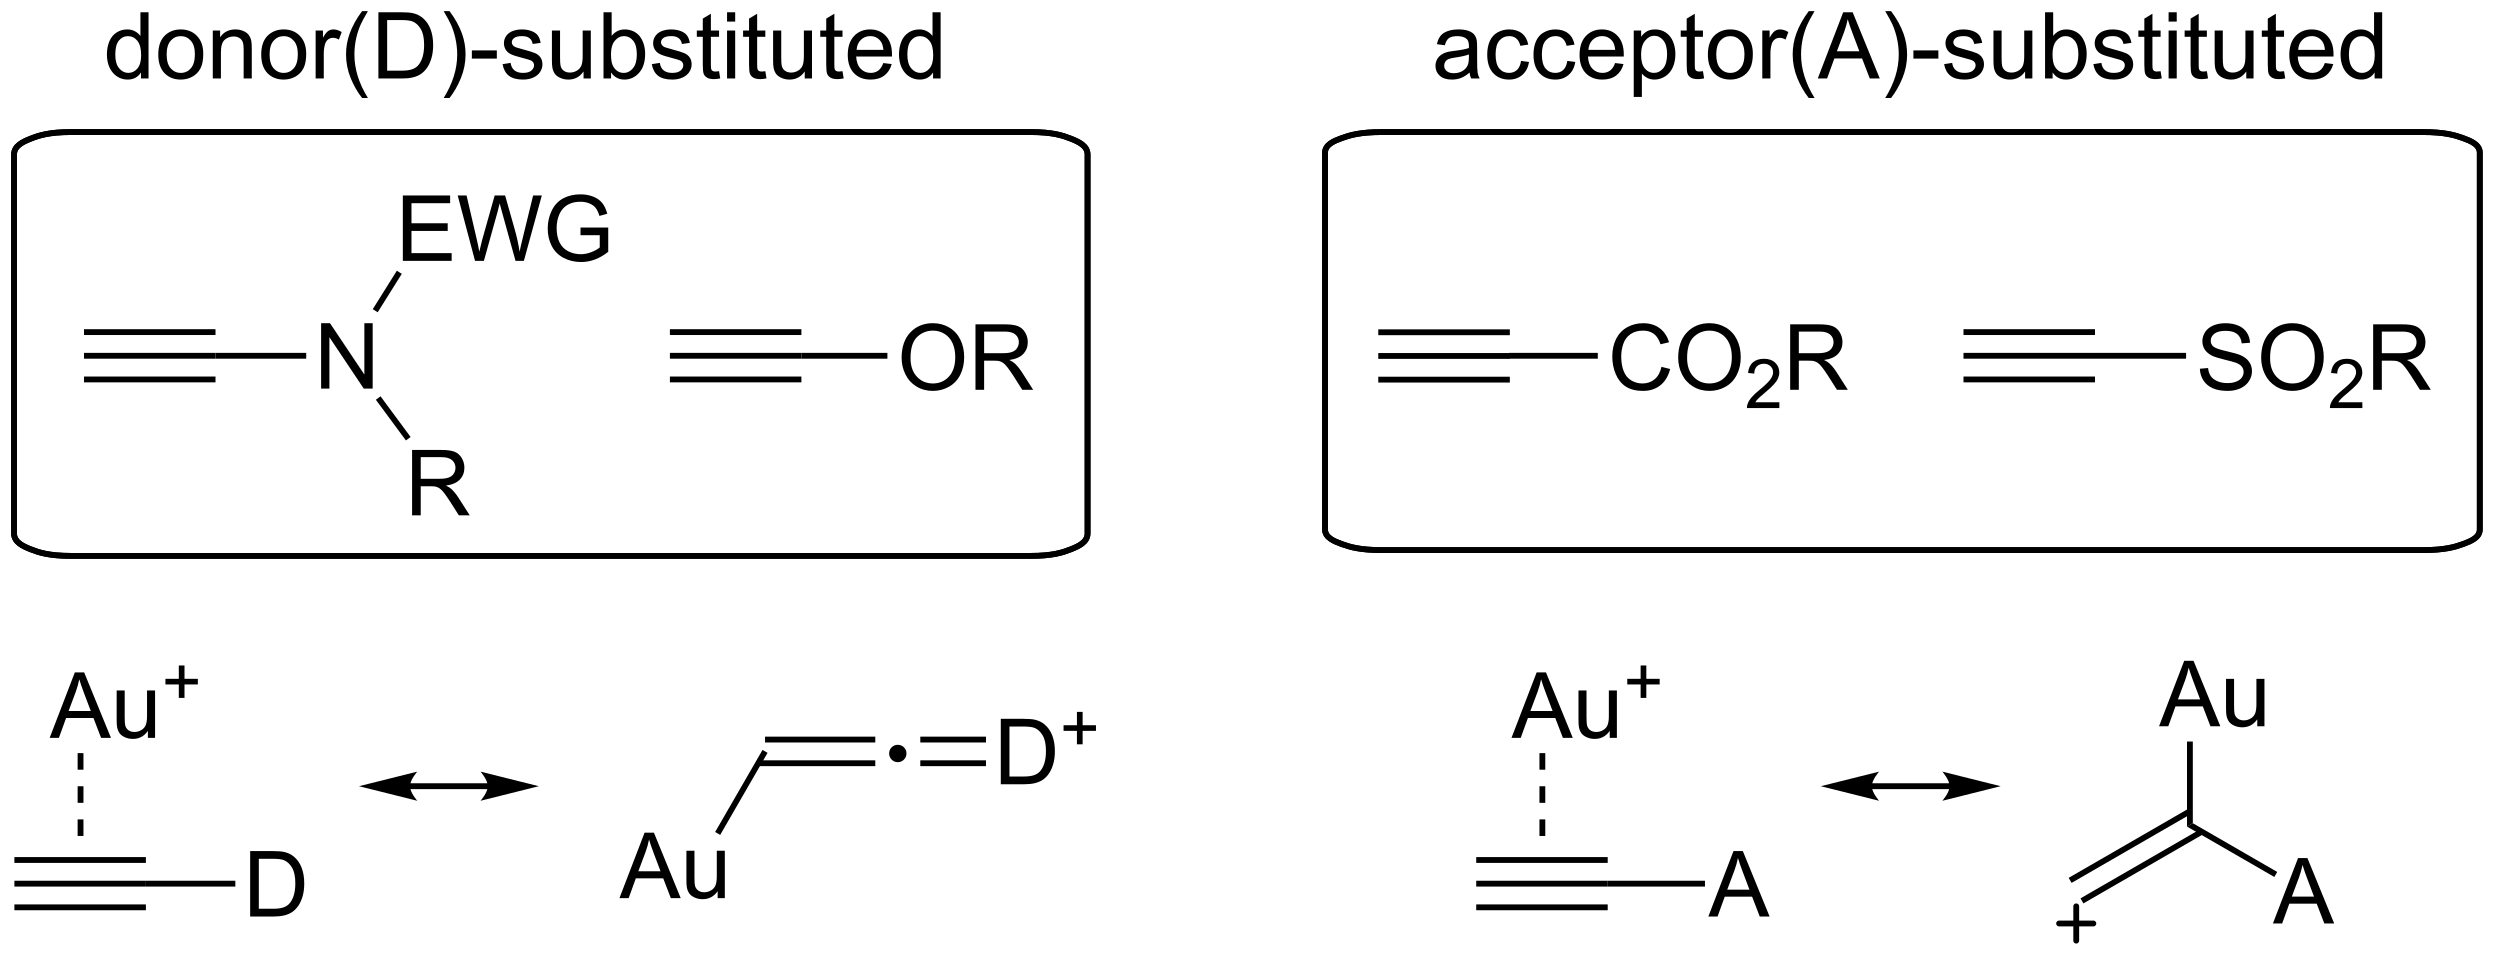 <?xml version="1.0" encoding="UTF-8"?>
<!DOCTYPE svg PUBLIC '-//W3C//DTD SVG 1.0//EN'
          'http://www.w3.org/TR/2001/REC-SVG-20010904/DTD/svg10.dtd'>
<svg stroke-dasharray="none" shape-rendering="auto" xmlns="http://www.w3.org/2000/svg" font-family="'Dialog'" text-rendering="auto" width="300" fill-opacity="1" color-interpolation="auto" color-rendering="auto" preserveAspectRatio="xMidYMid meet" font-size="12px" viewBox="0 0 300 115" fill="black" xmlns:xlink="http://www.w3.org/1999/xlink" stroke="black" image-rendering="auto" stroke-miterlimit="10" stroke-linecap="square" stroke-linejoin="miter" font-style="normal" stroke-width="1" height="115" stroke-dashoffset="0" font-weight="normal" stroke-opacity="1"
><!--Generated by the Batik Graphics2D SVG Generator--><defs id="genericDefs"
  /><g
  ><defs id="defs1"
    ><clipPath clipPathUnits="userSpaceOnUse" id="clipPath1"
      ><path d="M1.018 2.023 L225.537 2.023 L225.537 87.971 L1.018 87.971 L1.018 2.023 Z"
      /></clipPath
      ><clipPath clipPathUnits="userSpaceOnUse" id="clipPath2"
      ><path d="M-0.785 0.38 L-0.785 83.937 L217.491 83.937 L217.491 0.38 Z"
      /></clipPath
    ></defs
    ><g transform="scale(1.333,1.333) translate(-1.018,-2.023) matrix(1.029,0,0,1.029,1.826,1.633)"
    ><path d="M119.794 31.775 L119.794 31.265 L131.303 31.265 L131.303 31.775 ZM119.794 29.703 L131.303 29.703 L131.303 29.193 L119.794 29.193 ZM119.794 33.846 L131.303 33.846 L131.303 33.336 L119.794 33.336 Z" stroke="none" clip-path="url(#clipPath2)"
    /></g
    ><g transform="matrix(1.371,0,0,1.371,1.076,-0.52)"
    ><path d="M144.639 32.487 L145.397 32.677 Q145.16 33.612 144.541 34.104 Q143.921 34.594 143.028 34.594 Q142.101 34.594 141.52 34.216 Q140.942 33.839 140.637 33.125 Q140.335 32.409 140.335 31.588 Q140.335 30.693 140.676 30.029 Q141.02 29.362 141.65 29.015 Q142.28 28.669 143.038 28.669 Q143.897 28.669 144.483 29.107 Q145.069 29.544 145.301 30.338 L144.554 30.513 Q144.356 29.888 143.976 29.604 Q143.598 29.318 143.022 29.318 Q142.363 29.318 141.918 29.635 Q141.476 29.95 141.296 30.484 Q141.116 31.018 141.116 31.583 Q141.116 32.315 141.33 32.859 Q141.543 33.404 141.991 33.674 Q142.442 33.943 142.965 33.943 Q143.601 33.943 144.041 33.575 Q144.483 33.208 144.639 32.487 ZM146.102 31.706 Q146.102 30.279 146.867 29.474 Q147.633 28.667 148.844 28.667 Q149.636 28.667 150.271 29.047 Q150.909 29.424 151.242 30.102 Q151.578 30.779 151.578 31.638 Q151.578 32.51 151.227 33.198 Q150.875 33.885 150.229 34.239 Q149.586 34.594 148.839 34.594 Q148.031 34.594 147.393 34.203 Q146.758 33.81 146.43 33.135 Q146.102 32.458 146.102 31.706 ZM146.883 31.716 Q146.883 32.752 147.438 33.349 Q147.995 33.943 148.836 33.943 Q149.69 33.943 150.242 33.341 Q150.797 32.739 150.797 31.635 Q150.797 30.935 150.56 30.414 Q150.323 29.893 149.867 29.607 Q149.414 29.318 148.847 29.318 Q148.042 29.318 147.461 29.872 Q146.883 30.424 146.883 31.716 Z" stroke="none" clip-path="url(#clipPath2)"
    /></g
    ><g transform="matrix(1.371,0,0,1.371,1.076,-0.52)"
    ><path d="M154.958 35.587 L154.958 36.095 L152.118 36.095 Q152.112 35.903 152.18 35.727 Q152.288 35.438 152.526 35.157 Q152.767 34.876 153.218 34.507 Q153.917 33.933 154.163 33.597 Q154.409 33.261 154.409 32.962 Q154.409 32.649 154.184 32.434 Q153.962 32.218 153.601 32.218 Q153.22 32.218 152.991 32.446 Q152.763 32.675 152.761 33.079 L152.218 33.024 Q152.274 32.417 152.638 32.101 Q153.001 31.782 153.612 31.782 Q154.231 31.782 154.591 32.126 Q154.952 32.468 154.952 32.974 Q154.952 33.231 154.847 33.481 Q154.741 33.73 154.495 34.005 Q154.251 34.28 153.683 34.761 Q153.208 35.159 153.073 35.302 Q152.938 35.444 152.851 35.587 L154.958 35.587 Z" stroke="none" clip-path="url(#clipPath2)"
    /></g
    ><g transform="matrix(1.371,0,0,1.371,1.076,-0.52)"
    ><path d="M155.904 34.495 L155.904 28.768 L158.443 28.768 Q159.208 28.768 159.607 28.922 Q160.005 29.075 160.242 29.466 Q160.482 29.857 160.482 30.331 Q160.482 30.94 160.086 31.359 Q159.693 31.776 158.867 31.888 Q159.169 32.034 159.325 32.174 Q159.656 32.479 159.953 32.935 L160.95 34.495 L159.997 34.495 L159.239 33.302 Q158.906 32.786 158.69 32.513 Q158.476 32.239 158.307 32.13 Q158.138 32.021 157.961 31.979 Q157.833 31.95 157.539 31.95 L156.661 31.95 L156.661 34.495 L155.904 34.495 ZM156.661 31.294 L158.289 31.294 Q158.81 31.294 159.101 31.187 Q159.396 31.081 159.547 30.844 Q159.7 30.607 159.7 30.331 Q159.7 29.924 159.404 29.664 Q159.109 29.401 158.474 29.401 L156.661 29.401 L156.661 31.294 Z" stroke="none" clip-path="url(#clipPath2)"
    /></g
    ><g transform="matrix(1.371,0,0,1.371,1.076,-0.52)"
    ><path d="M131.303 31.775 L131.303 31.265 L139.066 31.265 L139.066 31.775 Z" stroke="none" clip-path="url(#clipPath2)"
    /></g
    ><g transform="matrix(1.371,0,0,1.371,1.076,-0.52)"
    ><path d="M171.075 31.775 L171.075 31.265 L182.584 31.265 L182.584 31.775 ZM171.075 29.703 L182.584 29.703 L182.584 29.193 L171.075 29.193 ZM171.075 33.846 L182.584 33.846 L182.584 33.336 L171.075 33.336 Z" stroke="none" clip-path="url(#clipPath2)"
    /></g
    ><g transform="matrix(1.371,0,0,1.371,1.076,-0.52)"
    ><path d="M191.764 32.654 L192.481 32.591 Q192.53 33.021 192.715 33.297 Q192.903 33.573 193.293 33.742 Q193.684 33.911 194.171 33.911 Q194.606 33.911 194.936 33.784 Q195.27 33.654 195.431 33.43 Q195.593 33.206 195.593 32.94 Q195.593 32.669 195.436 32.469 Q195.28 32.268 194.921 32.13 Q194.692 32.042 193.903 31.852 Q193.113 31.661 192.796 31.495 Q192.387 31.279 192.184 30.961 Q191.983 30.643 191.983 30.247 Q191.983 29.815 192.228 29.437 Q192.475 29.06 192.947 28.864 Q193.421 28.669 193.999 28.669 Q194.637 28.669 195.121 28.875 Q195.608 29.081 195.869 29.479 Q196.132 29.878 196.153 30.38 L195.426 30.435 Q195.366 29.893 195.028 29.617 Q194.692 29.338 194.03 29.338 Q193.343 29.338 193.028 29.591 Q192.715 29.841 192.715 30.198 Q192.715 30.505 192.936 30.706 Q193.155 30.904 194.08 31.114 Q195.004 31.323 195.348 31.479 Q195.848 31.708 196.085 32.062 Q196.324 32.417 196.324 32.877 Q196.324 33.333 196.061 33.739 Q195.801 34.143 195.309 34.37 Q194.819 34.594 194.207 34.594 Q193.429 34.594 192.903 34.367 Q192.379 34.138 192.08 33.685 Q191.78 33.229 191.764 32.654 ZM197.129 31.706 Q197.129 30.279 197.895 29.474 Q198.66 28.667 199.871 28.667 Q200.663 28.667 201.298 29.047 Q201.936 29.424 202.27 30.102 Q202.606 30.779 202.606 31.638 Q202.606 32.51 202.254 33.198 Q201.903 33.885 201.257 34.239 Q200.613 34.594 199.866 34.594 Q199.059 34.594 198.421 34.203 Q197.785 33.81 197.457 33.135 Q197.129 32.458 197.129 31.706 ZM197.91 31.716 Q197.91 32.752 198.465 33.349 Q199.022 33.943 199.863 33.943 Q200.718 33.943 201.27 33.341 Q201.824 32.739 201.824 31.635 Q201.824 30.935 201.587 30.414 Q201.35 29.893 200.895 29.607 Q200.442 29.318 199.874 29.318 Q199.069 29.318 198.488 29.872 Q197.91 30.424 197.91 31.716 Z" stroke="none" clip-path="url(#clipPath2)"
    /></g
    ><g transform="matrix(1.371,0,0,1.371,1.076,-0.52)"
    ><path d="M205.985 35.587 L205.985 36.095 L203.145 36.095 Q203.139 35.903 203.208 35.727 Q203.315 35.438 203.554 35.157 Q203.794 34.876 204.245 34.507 Q204.944 33.933 205.19 33.597 Q205.436 33.261 205.436 32.962 Q205.436 32.649 205.212 32.434 Q204.989 32.218 204.628 32.218 Q204.247 32.218 204.018 32.446 Q203.79 32.675 203.788 33.079 L203.245 33.024 Q203.302 32.417 203.665 32.101 Q204.028 31.782 204.639 31.782 Q205.259 31.782 205.618 32.126 Q205.979 32.468 205.979 32.974 Q205.979 33.231 205.874 33.481 Q205.768 33.73 205.522 34.005 Q205.278 34.28 204.71 34.761 Q204.235 35.159 204.1 35.302 Q203.966 35.444 203.878 35.587 L205.985 35.587 Z" stroke="none" clip-path="url(#clipPath2)"
    /></g
    ><g transform="matrix(1.371,0,0,1.371,1.076,-0.52)"
    ><path d="M206.931 34.495 L206.931 28.768 L209.47 28.768 Q210.236 28.768 210.634 28.922 Q211.032 29.075 211.269 29.466 Q211.509 29.857 211.509 30.331 Q211.509 30.94 211.113 31.359 Q210.72 31.776 209.894 31.888 Q210.196 32.034 210.353 32.174 Q210.683 32.479 210.98 32.935 L211.978 34.495 L211.025 34.495 L210.267 33.302 Q209.933 32.786 209.717 32.513 Q209.504 32.239 209.334 32.13 Q209.165 32.021 208.988 31.979 Q208.861 31.95 208.566 31.95 L207.689 31.95 L207.689 34.495 L206.931 34.495 ZM207.689 31.294 L209.316 31.294 Q209.837 31.294 210.129 31.187 Q210.423 31.081 210.574 30.844 Q210.728 30.607 210.728 30.331 Q210.728 29.924 210.431 29.664 Q210.137 29.401 209.501 29.401 L207.689 29.401 L207.689 31.294 Z" stroke="none" clip-path="url(#clipPath2)"
    /></g
    ><g transform="matrix(1.371,0,0,1.371,1.076,-0.52)"
    ><path d="M182.584 31.775 L182.584 31.265 L190.558 31.265 L190.558 31.775 Z" stroke="none" clip-path="url(#clipPath2)"
    /></g
    ><g stroke-width="0.51" transform="matrix(1.371,0,0,1.371,1.076,-0.52)"
    ><path fill="none" d="M165.727 11.938 L211.264 11.938 C213.216 11.938 214.109 12.218 214.799 12.468 C215.49 12.718 216.264 13.041 216.264 13.748 L216.264 46.719 C216.264 47.426 215.49 47.749 214.799 47.999 C214.109 48.249 213.216 48.529 211.264 48.529 L120.191 48.529 C118.238 48.529 117.346 48.249 116.655 47.999 C115.965 47.749 115.191 47.426 115.191 46.719 L115.191 13.748 C115.191 13.041 115.965 12.718 116.655 12.468 C117.346 12.218 118.238 11.938 120.191 11.938 Z" clip-path="url(#clipPath2)"
    /></g
    ><g stroke-width="0.51" transform="matrix(1.371,0,0,1.371,1.076,-0.52)"
    ><path fill="none" d="M165.727 11.938 L211.264 11.938 C213.216 11.938 214.109 12.218 214.799 12.468 C215.49 12.718 216.264 13.041 216.264 13.748 L216.264 46.719 C216.264 47.426 215.49 47.749 214.799 47.999 C214.109 48.249 213.216 48.529 211.264 48.529 L120.191 48.529 C118.238 48.529 117.346 48.249 116.655 47.999 C115.965 47.749 115.191 47.426 115.191 46.719 L115.191 13.748 C115.191 13.041 115.965 12.718 116.655 12.468 C117.346 12.218 118.238 11.938 120.191 11.938 Z" clip-path="url(#clipPath2)"
    /></g
    ><g transform="matrix(1.371,0,0,1.371,1.076,-0.52)"
    ><path d="M6.569 31.775 L6.569 31.265 L18.078 31.265 L18.078 31.775 ZM6.569 29.703 L18.078 29.703 L18.078 29.193 L6.569 29.193 ZM6.569 33.846 L18.078 33.846 L18.078 33.336 L6.569 33.336 Z" stroke="none" clip-path="url(#clipPath2)"
    /></g
    ><g transform="matrix(1.371,0,0,1.371,1.076,-0.52)"
    ><path d="M27.321 34.395 L27.321 28.668 L28.1 28.668 L31.107 33.163 L31.107 28.668 L31.834 28.668 L31.834 34.395 L31.055 34.395 L28.047 29.895 L28.047 34.395 L27.321 34.395 Z" stroke="none" clip-path="url(#clipPath2)"
    /></g
    ><g transform="matrix(1.371,0,0,1.371,1.076,-0.52)"
    ><path d="M18.078 31.775 L18.078 31.265 L26.017 31.265 L26.017 31.775 Z" stroke="none" clip-path="url(#clipPath2)"
    /></g
    ><g transform="matrix(1.371,0,0,1.371,1.076,-0.52)"
    ><path d="M34.474 23.215 L34.474 17.489 L38.614 17.489 L38.614 18.163 L35.231 18.163 L35.231 19.919 L38.401 19.919 L38.401 20.59 L35.231 20.59 L35.231 22.538 L38.747 22.538 L38.747 23.215 L34.474 23.215 ZM40.794 23.215 L39.276 17.489 L40.052 17.489 L40.924 21.241 Q41.065 21.833 41.166 22.413 Q41.385 21.497 41.424 21.356 L42.513 17.489 L43.427 17.489 L44.247 20.387 Q44.557 21.465 44.693 22.413 Q44.802 21.872 44.979 21.169 L45.877 17.489 L46.638 17.489 L45.068 23.215 L44.338 23.215 L43.13 18.851 Q42.979 18.304 42.95 18.179 Q42.862 18.575 42.784 18.851 L41.568 23.215 L40.794 23.215 ZM50.025 20.968 L50.025 20.296 L52.452 20.294 L52.452 22.419 Q51.892 22.864 51.298 23.09 Q50.704 23.314 50.079 23.314 Q49.235 23.314 48.545 22.952 Q47.858 22.59 47.506 21.908 Q47.155 21.223 47.155 20.38 Q47.155 19.544 47.504 18.82 Q47.853 18.093 48.509 17.741 Q49.165 17.39 50.022 17.39 Q50.642 17.39 51.144 17.593 Q51.647 17.794 51.931 18.153 Q52.217 18.512 52.366 19.09 L51.681 19.278 Q51.553 18.84 51.36 18.59 Q51.17 18.34 50.814 18.189 Q50.459 18.038 50.025 18.038 Q49.506 18.038 49.126 18.197 Q48.748 18.356 48.514 18.614 Q48.282 18.872 48.155 19.179 Q47.936 19.71 47.936 20.333 Q47.936 21.098 48.199 21.614 Q48.462 22.13 48.965 22.38 Q49.47 22.63 50.038 22.63 Q50.53 22.63 50.998 22.439 Q51.467 22.249 51.709 22.036 L51.709 20.968 L50.025 20.968 Z" stroke="none" clip-path="url(#clipPath2)"
    /></g
    ><g transform="matrix(1.371,0,0,1.371,1.076,-0.52)"
    ><path d="M32.273 27.712 L31.841 27.441 L33.95 24.075 L34.383 24.346 Z" stroke="none" clip-path="url(#clipPath2)"
    /></g
    ><g transform="matrix(1.371,0,0,1.371,1.076,-0.52)"
    ><path d="M35.284 45.486 L35.284 39.76 L37.823 39.76 Q38.588 39.76 38.987 39.914 Q39.385 40.067 39.622 40.458 Q39.862 40.849 39.862 41.322 Q39.862 41.932 39.466 42.351 Q39.073 42.768 38.247 42.88 Q38.549 43.026 38.706 43.166 Q39.036 43.471 39.333 43.927 L40.331 45.486 L39.377 45.486 L38.62 44.294 Q38.286 43.778 38.07 43.505 Q37.856 43.231 37.687 43.122 Q37.518 43.013 37.341 42.971 Q37.213 42.942 36.919 42.942 L36.041 42.942 L36.041 45.486 L35.284 45.486 ZM36.041 42.286 L37.669 42.286 Q38.19 42.286 38.481 42.179 Q38.776 42.072 38.927 41.836 Q39.081 41.599 39.081 41.322 Q39.081 40.916 38.784 40.656 Q38.489 40.393 37.854 40.393 L36.041 40.393 L36.041 42.286 Z" stroke="none" clip-path="url(#clipPath2)"
    /></g
    ><g transform="matrix(1.371,0,0,1.371,1.076,-0.52)"
    ><path d="M32.112 35.369 L32.523 35.066 L35.153 38.627 L34.743 38.93 Z" stroke="none" clip-path="url(#clipPath2)"
    /></g
    ><g transform="matrix(1.371,0,0,1.371,1.076,-0.52)"
    ><path d="M57.85 31.775 L57.85 31.265 L69.359 31.265 L69.359 31.775 ZM57.85 29.703 L69.359 29.703 L69.359 29.193 L57.85 29.193 ZM57.85 33.846 L69.359 33.846 L69.359 33.336 L57.85 33.336 Z" stroke="none" clip-path="url(#clipPath2)"
    /></g
    ><g transform="matrix(1.371,0,0,1.371,1.076,-0.52)"
    ><path d="M78.131 31.706 Q78.131 30.279 78.896 29.474 Q79.662 28.667 80.873 28.667 Q81.665 28.667 82.3 29.047 Q82.938 29.424 83.271 30.102 Q83.607 30.779 83.607 31.638 Q83.607 32.51 83.256 33.198 Q82.904 33.885 82.258 34.239 Q81.615 34.594 80.868 34.594 Q80.061 34.594 79.422 34.203 Q78.787 33.81 78.459 33.135 Q78.131 32.458 78.131 31.706 ZM78.912 31.716 Q78.912 32.752 79.467 33.349 Q80.024 33.943 80.865 33.943 Q81.719 33.943 82.271 33.341 Q82.826 32.739 82.826 31.635 Q82.826 30.935 82.589 30.414 Q82.352 29.893 81.896 29.607 Q81.443 29.318 80.876 29.318 Q80.071 29.318 79.49 29.872 Q78.912 30.424 78.912 31.716 ZM84.596 34.495 L84.596 28.768 L87.135 28.768 Q87.9 28.768 88.299 28.922 Q88.697 29.075 88.934 29.466 Q89.174 29.857 89.174 30.331 Q89.174 30.94 88.778 31.359 Q88.385 31.776 87.559 31.888 Q87.861 32.034 88.017 32.174 Q88.348 32.479 88.645 32.935 L89.642 34.495 L88.689 34.495 L87.932 33.302 Q87.598 32.786 87.382 32.513 Q87.169 32.239 86.999 32.13 Q86.83 32.021 86.653 31.979 Q86.525 31.95 86.231 31.95 L85.353 31.95 L85.353 34.495 L84.596 34.495 ZM85.353 31.294 L86.981 31.294 Q87.502 31.294 87.794 31.187 Q88.088 31.081 88.239 30.844 Q88.392 30.607 88.392 30.331 Q88.392 29.924 88.096 29.664 Q87.801 29.401 87.166 29.401 L85.353 29.401 L85.353 31.294 Z" stroke="none" clip-path="url(#clipPath2)"
    /></g
    ><g transform="matrix(1.371,0,0,1.371,1.076,-0.52)"
    ><path d="M69.359 31.775 L69.359 31.265 L76.887 31.265 L76.887 31.775 Z" stroke="none" clip-path="url(#clipPath2)"
    /></g
    ><g stroke-width="0.51" transform="matrix(1.371,0,0,1.371,1.076,-0.52)"
    ><path fill="none" d="M47.425 11.938 L89.407 11.938 C91.36 11.938 92.253 12.244 92.943 12.516 C93.633 12.789 94.407 13.141 94.407 13.912 L94.407 47.062 C94.407 47.833 93.633 48.186 92.943 48.458 C92.253 48.731 91.36 49.036 89.407 49.036 L5.443 49.036 C3.49 49.036 2.597 48.731 1.907 48.458 C1.217 48.186 0.443 47.833 0.443 47.062 L0.443 13.912 C0.443 13.141 1.217 12.789 1.907 12.516 C2.597 12.244 3.49 11.938 5.443 11.938 Z" clip-path="url(#clipPath2)"
    /></g
    ><g stroke-width="0.51" transform="matrix(1.371,0,0,1.371,1.076,-0.52)"
    ><path fill="none" d="M47.425 11.938 L89.407 11.938 C91.36 11.938 92.253 12.244 92.943 12.516 C93.633 12.789 94.407 13.141 94.407 13.912 L94.407 47.062 C94.407 47.833 93.633 48.186 92.943 48.458 C92.253 48.731 91.36 49.036 89.407 49.036 L5.443 49.036 C3.49 49.036 2.597 48.731 1.907 48.458 C1.217 48.186 0.443 47.833 0.443 47.062 L0.443 13.912 C0.443 13.141 1.217 12.789 1.907 12.516 C2.597 12.244 3.49 11.938 5.443 11.938 Z" clip-path="url(#clipPath2)"
    /></g
    ><g transform="matrix(1.371,0,0,1.371,1.076,-0.52)"
    ><path d="M127.842 6.731 Q127.446 7.068 127.08 7.208 Q126.716 7.345 126.296 7.345 Q125.603 7.345 125.231 7.007 Q124.859 6.667 124.859 6.143 Q124.859 5.834 124.999 5.578 Q125.142 5.323 125.368 5.17 Q125.595 5.014 125.88 4.935 Q126.091 4.88 126.513 4.83 Q127.375 4.727 127.784 4.584 Q127.786 4.437 127.786 4.397 Q127.786 3.962 127.586 3.785 Q127.312 3.543 126.774 3.543 Q126.273 3.543 126.033 3.719 Q125.793 3.896 125.68 4.342 L124.983 4.247 Q125.078 3.801 125.294 3.527 Q125.513 3.25 125.925 3.102 Q126.336 2.955 126.877 2.955 Q127.415 2.955 127.749 3.081 Q128.087 3.208 128.245 3.4 Q128.403 3.59 128.466 3.883 Q128.503 4.065 128.503 4.54 L128.503 5.489 Q128.503 6.483 128.548 6.746 Q128.593 7.007 128.727 7.25 L127.984 7.25 Q127.873 7.029 127.842 6.731 ZM127.784 5.141 Q127.396 5.299 126.621 5.41 Q126.18 5.473 125.999 5.552 Q125.817 5.631 125.716 5.784 Q125.619 5.937 125.619 6.122 Q125.619 6.406 125.835 6.596 Q126.051 6.786 126.465 6.786 Q126.877 6.786 127.196 6.607 Q127.517 6.427 127.668 6.114 Q127.784 5.874 127.784 5.402 L127.784 5.141 ZM132.346 5.71 L133.048 5.802 Q132.932 6.525 132.46 6.936 Q131.988 7.345 131.3 7.345 Q130.438 7.345 129.913 6.781 Q129.388 6.216 129.388 5.164 Q129.388 4.484 129.612 3.975 Q129.839 3.464 130.3 3.211 Q130.762 2.955 131.302 2.955 Q131.988 2.955 132.423 3.3 Q132.858 3.646 132.979 4.284 L132.288 4.389 Q132.188 3.967 131.938 3.754 Q131.687 3.54 131.331 3.54 Q130.793 3.54 130.456 3.925 Q130.121 4.31 130.121 5.146 Q130.121 5.992 130.445 6.377 Q130.77 6.76 131.292 6.76 Q131.711 6.76 131.99 6.504 Q132.273 6.245 132.346 5.71 ZM136.397 5.71 L137.098 5.802 Q136.982 6.525 136.51 6.936 Q136.038 7.345 135.35 7.345 Q134.488 7.345 133.963 6.781 Q133.438 6.216 133.438 5.164 Q133.438 4.484 133.662 3.975 Q133.889 3.464 134.35 3.211 Q134.812 2.955 135.352 2.955 Q136.038 2.955 136.473 3.3 Q136.908 3.646 137.029 4.284 L136.338 4.389 Q136.238 3.967 135.988 3.754 Q135.737 3.54 135.381 3.54 Q134.843 3.54 134.506 3.925 Q134.171 4.31 134.171 5.146 Q134.171 5.992 134.495 6.377 Q134.82 6.76 135.342 6.76 Q135.761 6.76 136.041 6.504 Q136.323 6.245 136.397 5.71 ZM140.581 5.897 L141.317 5.987 Q141.143 6.633 140.671 6.989 Q140.201 7.345 139.471 7.345 Q138.548 7.345 138.007 6.778 Q137.47 6.208 137.47 5.185 Q137.47 4.125 138.015 3.54 Q138.561 2.955 139.431 2.955 Q140.272 2.955 140.805 3.53 Q141.34 4.102 141.34 5.141 Q141.34 5.204 141.338 5.33 L138.205 5.33 Q138.245 6.024 138.595 6.393 Q138.949 6.76 139.474 6.76 Q139.866 6.76 140.143 6.554 Q140.42 6.348 140.581 5.897 ZM138.245 4.745 L140.589 4.745 Q140.541 4.215 140.32 3.951 Q139.98 3.54 139.439 3.54 Q138.949 3.54 138.614 3.87 Q138.279 4.197 138.245 4.745 ZM142.212 8.861 L142.212 3.05 L142.86 3.05 L142.86 3.595 Q143.09 3.274 143.377 3.116 Q143.667 2.955 144.078 2.955 Q144.616 2.955 145.028 3.232 Q145.439 3.509 145.647 4.012 Q145.858 4.516 145.858 5.117 Q145.858 5.763 145.626 6.28 Q145.394 6.794 144.954 7.071 Q144.514 7.345 144.026 7.345 Q143.67 7.345 143.388 7.195 Q143.106 7.044 142.924 6.815 L142.924 8.861 L142.212 8.861 ZM142.855 5.172 Q142.855 5.984 143.182 6.372 Q143.512 6.76 143.978 6.76 Q144.453 6.76 144.79 6.359 Q145.131 5.955 145.131 5.114 Q145.131 4.31 144.798 3.912 Q144.469 3.511 144.01 3.511 Q143.556 3.511 143.206 3.938 Q142.855 4.363 142.855 5.172 ZM148.27 6.612 L148.372 7.242 Q148.072 7.305 147.834 7.305 Q147.447 7.305 147.233 7.184 Q147.02 7.06 146.933 6.86 Q146.846 6.659 146.846 6.019 L146.846 3.603 L146.324 3.603 L146.324 3.05 L146.846 3.05 L146.846 2.008 L147.555 1.581 L147.555 3.05 L148.27 3.05 L148.27 3.603 L147.555 3.603 L147.555 6.058 Q147.555 6.364 147.592 6.451 Q147.629 6.538 147.713 6.591 Q147.8 6.641 147.958 6.641 Q148.077 6.641 148.27 6.612 ZM148.701 5.149 Q148.701 3.983 149.349 3.421 Q149.893 2.955 150.67 2.955 Q151.538 2.955 152.086 3.522 Q152.637 4.089 152.637 5.09 Q152.637 5.9 152.392 6.367 Q152.149 6.831 151.685 7.089 Q151.221 7.345 150.67 7.345 Q149.79 7.345 149.244 6.781 Q148.701 6.214 148.701 5.149 ZM149.434 5.149 Q149.434 5.955 149.784 6.359 Q150.138 6.76 150.67 6.76 Q151.2 6.76 151.551 6.356 Q151.904 5.953 151.904 5.125 Q151.904 4.347 151.551 3.946 Q151.198 3.543 150.67 3.543 Q150.138 3.543 149.784 3.944 Q149.434 4.342 149.434 5.149 ZM153.464 7.25 L153.464 3.05 L154.105 3.05 L154.105 3.685 Q154.35 3.24 154.555 3.097 Q154.764 2.955 155.014 2.955 Q155.373 2.955 155.745 3.184 L155.5 3.843 Q155.238 3.69 154.977 3.69 Q154.745 3.69 154.558 3.83 Q154.374 3.97 154.294 4.22 Q154.176 4.6 154.176 5.051 L154.176 7.25 L153.464 7.25 ZM157.53 8.956 Q156.939 8.212 156.53 7.216 Q156.124 6.216 156.124 5.149 Q156.124 4.207 156.43 3.345 Q156.786 2.346 157.53 1.352 L158.039 1.352 Q157.561 2.174 157.406 2.528 Q157.166 3.073 157.026 3.667 Q156.857 4.405 156.857 5.154 Q156.857 7.055 158.039 8.956 L157.53 8.956 ZM158.318 7.25 L160.546 1.452 L161.374 1.452 L163.747 7.25 L162.872 7.25 L162.197 5.494 L159.771 5.494 L159.136 7.25 L158.318 7.25 ZM159.992 4.869 L161.959 4.869 L161.353 3.263 Q161.076 2.53 160.942 2.061 Q160.831 2.617 160.631 3.168 L159.992 4.869 ZM164.736 8.956 L164.224 8.956 Q165.408 7.055 165.408 5.154 Q165.408 4.41 165.237 3.677 Q165.102 3.084 164.863 2.538 Q164.707 2.182 164.224 1.352 L164.736 1.352 Q165.48 2.346 165.835 3.345 Q166.139 4.207 166.139 5.149 Q166.139 6.216 165.73 7.216 Q165.321 8.212 164.736 8.956 ZM166.69 5.51 L166.69 4.793 L168.875 4.793 L168.875 5.51 L166.69 5.51 ZM169.379 5.995 L170.083 5.884 Q170.141 6.309 170.413 6.535 Q170.684 6.76 171.169 6.76 Q171.66 6.76 171.897 6.559 Q172.135 6.359 172.135 6.09 Q172.135 5.85 171.926 5.71 Q171.779 5.615 171.198 5.47 Q170.415 5.272 170.112 5.127 Q169.809 4.982 169.653 4.729 Q169.498 4.473 169.498 4.165 Q169.498 3.883 169.624 3.646 Q169.754 3.406 169.975 3.248 Q170.141 3.123 170.429 3.039 Q170.716 2.955 171.043 2.955 Q171.539 2.955 171.91 3.097 Q172.285 3.24 172.462 3.482 Q172.641 3.725 172.709 4.133 L172.013 4.228 Q171.966 3.904 171.736 3.722 Q171.51 3.54 171.096 3.54 Q170.605 3.54 170.394 3.704 Q170.186 3.865 170.186 4.081 Q170.186 4.22 170.273 4.331 Q170.36 4.444 170.545 4.521 Q170.653 4.561 171.175 4.703 Q171.929 4.903 172.227 5.032 Q172.527 5.162 172.696 5.407 Q172.868 5.652 172.868 6.016 Q172.868 6.372 172.659 6.686 Q172.451 7 172.058 7.173 Q171.668 7.345 171.175 7.345 Q170.355 7.345 169.925 7.005 Q169.498 6.665 169.379 5.995 ZM176.467 7.25 L176.467 6.633 Q175.976 7.345 175.132 7.345 Q174.761 7.345 174.439 7.202 Q174.117 7.06 173.959 6.844 Q173.804 6.628 173.74 6.317 Q173.698 6.106 173.698 5.652 L173.698 3.05 L174.41 3.05 L174.41 5.378 Q174.41 5.937 174.452 6.129 Q174.521 6.412 174.737 6.572 Q174.956 6.731 175.275 6.731 Q175.596 6.731 175.876 6.567 Q176.158 6.404 176.274 6.122 Q176.39 5.837 176.39 5.299 L176.39 3.05 L177.102 3.05 L177.102 7.25 L176.467 7.25 ZM178.875 7.25 L178.214 7.25 L178.214 1.452 L178.925 1.452 L178.925 3.519 Q179.376 2.955 180.078 2.955 Q180.465 2.955 180.811 3.11 Q181.156 3.266 181.38 3.551 Q181.604 3.833 181.731 4.234 Q181.857 4.632 181.857 5.085 Q181.857 6.166 181.322 6.757 Q180.79 7.345 180.041 7.345 Q179.297 7.345 178.875 6.723 L178.875 7.25 ZM178.867 5.117 Q178.867 5.874 179.073 6.208 Q179.408 6.76 179.983 6.76 Q180.449 6.76 180.79 6.354 Q181.13 5.947 181.13 5.146 Q181.13 4.323 180.803 3.933 Q180.476 3.54 180.014 3.54 Q179.548 3.54 179.208 3.946 Q178.867 4.35 178.867 5.117 ZM182.439 5.995 L183.143 5.884 Q183.201 6.309 183.472 6.535 Q183.744 6.76 184.229 6.76 Q184.72 6.76 184.957 6.559 Q185.194 6.359 185.194 6.09 Q185.194 5.85 184.986 5.71 Q184.838 5.615 184.258 5.47 Q183.475 5.272 183.172 5.127 Q182.869 4.982 182.713 4.729 Q182.558 4.473 182.558 4.165 Q182.558 3.883 182.684 3.646 Q182.813 3.406 183.035 3.248 Q183.201 3.123 183.488 3.039 Q183.776 2.955 184.103 2.955 Q184.598 2.955 184.97 3.097 Q185.345 3.24 185.521 3.482 Q185.701 3.725 185.769 4.133 L185.073 4.228 Q185.025 3.904 184.796 3.722 Q184.569 3.54 184.155 3.54 Q183.665 3.54 183.454 3.704 Q183.246 3.865 183.246 4.081 Q183.246 4.22 183.333 4.331 Q183.42 4.444 183.604 4.521 Q183.712 4.561 184.234 4.703 Q184.988 4.903 185.286 5.032 Q185.587 5.162 185.756 5.407 Q185.927 5.652 185.927 6.016 Q185.927 6.372 185.719 6.686 Q185.511 7 185.118 7.173 Q184.727 7.345 184.234 7.345 Q183.414 7.345 182.985 7.005 Q182.558 6.665 182.439 5.995 ZM188.327 6.612 L188.429 7.242 Q188.129 7.305 187.892 7.305 Q187.504 7.305 187.29 7.184 Q187.077 7.06 186.99 6.86 Q186.903 6.659 186.903 6.019 L186.903 3.603 L186.381 3.603 L186.381 3.05 L186.903 3.05 L186.903 2.008 L187.612 1.581 L187.612 3.05 L188.327 3.05 L188.327 3.603 L187.612 3.603 L187.612 6.058 Q187.612 6.364 187.649 6.451 Q187.686 6.538 187.77 6.591 Q187.857 6.641 188.016 6.641 Q188.134 6.641 188.327 6.612 ZM189.027 2.269 L189.027 1.452 L189.739 1.452 L189.739 2.269 L189.027 2.269 ZM189.027 7.25 L189.027 3.05 L189.739 3.05 L189.739 7.25 L189.027 7.25 ZM192.377 6.612 L192.479 7.242 Q192.179 7.305 191.942 7.305 Q191.554 7.305 191.34 7.184 Q191.127 7.06 191.04 6.86 Q190.953 6.659 190.953 6.019 L190.953 3.603 L190.431 3.603 L190.431 3.05 L190.953 3.05 L190.953 2.008 L191.662 1.581 L191.662 3.05 L192.377 3.05 L192.377 3.603 L191.662 3.603 L191.662 6.058 Q191.662 6.364 191.699 6.451 Q191.736 6.538 191.82 6.591 Q191.907 6.641 192.065 6.641 Q192.184 6.641 192.377 6.612 ZM195.827 7.25 L195.827 6.633 Q195.336 7.345 194.493 7.345 Q194.121 7.345 193.799 7.202 Q193.477 7.06 193.319 6.844 Q193.164 6.628 193.1 6.317 Q193.058 6.106 193.058 5.652 L193.058 3.05 L193.77 3.05 L193.77 5.378 Q193.77 5.937 193.812 6.129 Q193.881 6.412 194.097 6.572 Q194.316 6.731 194.635 6.731 Q194.957 6.731 195.236 6.567 Q195.518 6.404 195.634 6.122 Q195.75 5.837 195.75 5.299 L195.75 3.05 L196.462 3.05 L196.462 7.25 L195.827 7.25 ZM199.132 6.612 L199.235 7.242 Q198.934 7.305 198.697 7.305 Q198.309 7.305 198.096 7.184 Q197.882 7.06 197.795 6.86 Q197.708 6.659 197.708 6.019 L197.708 3.603 L197.186 3.603 L197.186 3.05 L197.708 3.05 L197.708 2.008 L198.417 1.581 L198.417 3.05 L199.132 3.05 L199.132 3.603 L198.417 3.603 L198.417 6.058 Q198.417 6.364 198.454 6.451 Q198.491 6.538 198.576 6.591 Q198.663 6.641 198.821 6.641 Q198.939 6.641 199.132 6.612 ZM202.703 5.897 L203.439 5.987 Q203.265 6.633 202.793 6.989 Q202.324 7.345 201.593 7.345 Q200.67 7.345 200.13 6.778 Q199.592 6.208 199.592 5.185 Q199.592 4.125 200.138 3.54 Q200.684 2.955 201.554 2.955 Q202.395 2.955 202.928 3.53 Q203.463 4.102 203.463 5.141 Q203.463 5.204 203.46 5.33 L200.328 5.33 Q200.367 6.024 200.718 6.393 Q201.071 6.76 201.596 6.76 Q201.989 6.76 202.266 6.554 Q202.542 6.348 202.703 5.897 ZM200.367 4.745 L202.711 4.745 Q202.664 4.215 202.442 3.951 Q202.102 3.54 201.562 3.54 Q201.071 3.54 200.736 3.87 Q200.401 4.197 200.367 4.745 ZM207.058 7.25 L207.058 6.72 Q206.66 7.345 205.885 7.345 Q205.381 7.345 204.959 7.068 Q204.54 6.791 204.308 6.295 Q204.076 5.797 204.076 5.154 Q204.076 4.524 204.284 4.012 Q204.495 3.501 204.914 3.229 Q205.333 2.955 205.853 2.955 Q206.233 2.955 206.528 3.116 Q206.826 3.274 207.01 3.532 L207.01 1.452 L207.72 1.452 L207.72 7.25 L207.058 7.25 ZM204.809 5.154 Q204.809 5.961 205.149 6.361 Q205.489 6.76 205.951 6.76 Q206.417 6.76 206.744 6.377 Q207.071 5.995 207.071 5.212 Q207.071 4.35 206.739 3.946 Q206.407 3.543 205.919 3.543 Q205.444 3.543 205.125 3.93 Q204.809 4.318 204.809 5.154 Z" stroke="none" clip-path="url(#clipPath2)"
    /></g
    ><g transform="matrix(1.371,0,0,1.371,1.076,-0.52)"
    ><path d="M128.426 75.397 L128.426 75.907 L139.934 75.907 L139.934 75.397 ZM128.426 77.468 L128.426 77.979 L139.934 77.979 L139.934 77.468 ZM128.426 79.54 L128.426 80.05 L139.934 80.05 L139.934 79.54 Z" stroke="none" clip-path="url(#clipPath2)"
    /></g
    ><g transform="matrix(1.371,0,0,1.371,1.076,-0.52)"
    ><path d="M148.742 80.599 L150.943 74.872 L151.761 74.872 L154.104 80.599 L153.24 80.599 L152.573 78.864 L150.177 78.864 L149.55 80.599 L148.742 80.599 ZM150.396 78.247 L152.339 78.247 L151.74 76.661 Q151.466 75.937 151.333 75.474 Q151.224 76.023 151.026 76.567 L150.396 78.247 Z" stroke="none" clip-path="url(#clipPath2)"
    /></g
    ><g transform="matrix(1.371,0,0,1.371,1.076,-0.52)"
    ><path d="M139.934 77.979 L139.934 77.468 L148.447 77.468 L148.447 77.979 Z" stroke="none" clip-path="url(#clipPath2)"
    /></g
    ><g transform="matrix(1.371,0,0,1.371,1.076,-0.52)"
    ><path d="M131.513 64.96 L133.714 59.234 L134.531 59.234 L136.875 64.96 L136.011 64.96 L135.344 63.226 L132.948 63.226 L132.321 64.96 L131.513 64.96 ZM133.167 62.609 L135.11 62.609 L134.511 61.023 Q134.237 60.299 134.104 59.835 Q133.995 60.385 133.797 60.929 L133.167 62.609 ZM140.11 64.96 L140.11 64.351 Q139.625 65.054 138.792 65.054 Q138.425 65.054 138.107 64.913 Q137.789 64.773 137.633 64.559 Q137.479 64.346 137.417 64.038 Q137.375 63.83 137.375 63.382 L137.375 60.812 L138.078 60.812 L138.078 63.111 Q138.078 63.663 138.12 63.853 Q138.188 64.132 138.401 64.291 Q138.617 64.447 138.933 64.447 Q139.25 64.447 139.526 64.286 Q139.805 64.124 139.919 63.846 Q140.034 63.565 140.034 63.033 L140.034 60.812 L140.737 60.812 L140.737 64.96 L140.11 64.96 Z" stroke="none" clip-path="url(#clipPath2)"
    /></g
    ><g transform="matrix(1.371,0,0,1.371,1.076,-0.52)"
    ><path d="M142.815 61.465 L142.815 60.287 L141.645 60.287 L141.645 59.795 L142.815 59.795 L142.815 58.627 L143.313 58.627 L143.313 59.795 L144.481 59.795 L144.481 60.287 L143.313 60.287 L143.313 61.465 L142.815 61.465 Z" stroke="none" clip-path="url(#clipPath2)"
    /></g
    ><g transform="matrix(1.371,0,0,1.371,1.076,-0.52)"
    ><path d="M133.959 66.299 L133.959 67.749 L134.469 67.749 L134.469 66.299 ZM133.959 69.199 L133.959 70.649 L134.469 70.649 L134.469 69.199 ZM133.959 72.099 L133.959 73.549 L134.469 73.549 L134.469 72.099 Z" stroke="none" clip-path="url(#clipPath2)"
    /></g
    ><g transform="matrix(1.371,0,0,1.371,1.076,-0.52)"
    ><path d="M169.86 68.939 L163.049 68.939 L162.794 68.939 L162.794 69.449 L163.049 69.449 L169.86 69.449 L170.115 69.449 L170.115 68.939 L169.86 68.939 ZM174.325 69.194 L169.223 67.918 C169.223 67.918 169.86 68.636 169.86 69.194 C169.86 69.752 169.223 70.469 169.223 70.469 ZM158.585 69.194 L163.687 70.469 C163.687 70.469 163.049 69.752 163.049 69.194 C163.049 68.636 163.687 67.918 163.687 67.918 Z" stroke="none" clip-path="url(#clipPath2)"
    /></g
    ><g transform="matrix(1.371,0,0,1.371,1.076,-0.52)"
    ><path d="M181.571 79.451 L192.055 73.397 L191.8 72.956 L181.316 79.009 ZM180.535 77.657 L191.02 71.603 L190.765 71.162 L180.28 77.215 Z" stroke="none" clip-path="url(#clipPath2)"
    /></g
    ><g transform="matrix(1.371,0,0,1.371,1.076,-0.52)"
    ><path d="M188.192 63.945 L190.392 58.218 L191.21 58.218 L193.554 63.945 L192.689 63.945 L192.022 62.211 L189.627 62.211 L188.999 63.945 L188.192 63.945 ZM189.845 61.593 L191.788 61.593 L191.189 60.007 Q190.916 59.283 190.783 58.82 Q190.673 59.369 190.476 59.914 L189.845 61.593 ZM196.788 63.945 L196.788 63.336 Q196.304 64.039 195.47 64.039 Q195.103 64.039 194.785 63.898 Q194.468 63.757 194.311 63.544 Q194.158 63.33 194.095 63.023 Q194.054 62.815 194.054 62.367 L194.054 59.797 L194.757 59.797 L194.757 62.096 Q194.757 62.648 194.798 62.838 Q194.866 63.117 195.08 63.276 Q195.296 63.432 195.611 63.432 Q195.929 63.432 196.205 63.27 Q196.483 63.109 196.598 62.83 Q196.713 62.549 196.713 62.018 L196.713 59.797 L197.416 59.797 L197.416 63.945 L196.788 63.945 Z" stroke="none" clip-path="url(#clipPath2)"
    /></g
    ><g transform="matrix(1.371,0,0,1.371,1.076,-0.52)"
    ><path d="M191.147 72.431 L190.637 72.726 L190.637 65.284 L191.147 65.284 Z" stroke="none" clip-path="url(#clipPath2)"
    /></g
    ><g transform="matrix(1.371,0,0,1.371,1.076,-0.52)"
    ><path d="M198.158 81.208 L200.359 75.481 L201.177 75.481 L203.52 81.208 L202.656 81.208 L201.989 79.473 L199.593 79.473 L198.966 81.208 L198.158 81.208 ZM199.812 78.856 L201.755 78.856 L201.156 77.27 Q200.882 76.546 200.75 76.083 Q200.64 76.632 200.442 77.177 L199.812 78.856 Z" stroke="none" clip-path="url(#clipPath2)"
    /></g
    ><g transform="matrix(1.371,0,0,1.371,1.076,-0.52)"
    ><path d="M190.637 72.726 L191.147 72.431 L198.535 76.697 L198.28 77.138 Z" stroke="none" clip-path="url(#clipPath2)"
    /></g
    ><g stroke-width="0.51" transform="matrix(1.371,0,0,1.371,1.076,-0.52)" stroke-linejoin="round" stroke-linecap="round"
    ><path fill="none" d="M179.442 81.21 L182.442 81.21 M180.942 79.71 L180.942 82.71" clip-path="url(#clipPath2)"
    /></g
    ><g transform="matrix(1.371,0,0,1.371,1.076,-0.52)"
    ><path d="M0.476 75.397 L0.476 75.907 L11.985 75.907 L11.985 75.397 ZM0.476 77.468 L0.476 77.979 L11.985 77.979 L11.985 77.468 ZM0.476 79.54 L0.476 80.05 L11.985 80.05 L11.985 79.54 Z" stroke="none" clip-path="url(#clipPath2)"
    /></g
    ><g transform="matrix(1.371,0,0,1.371,1.076,-0.52)"
    ><path d="M21.111 80.599 L21.111 74.872 L23.085 74.872 Q23.752 74.872 24.103 74.953 Q24.595 75.067 24.944 75.364 Q25.397 75.747 25.621 76.343 Q25.845 76.937 25.845 77.703 Q25.845 78.356 25.692 78.862 Q25.541 79.364 25.301 79.695 Q25.064 80.023 24.78 80.213 Q24.499 80.403 24.098 80.502 Q23.697 80.599 23.179 80.599 L21.111 80.599 ZM21.869 79.921 L23.093 79.921 Q23.658 79.921 23.981 79.817 Q24.304 79.711 24.494 79.52 Q24.765 79.25 24.913 78.796 Q25.064 78.341 25.064 77.692 Q25.064 76.794 24.77 76.312 Q24.476 75.828 24.054 75.664 Q23.749 75.546 23.072 75.546 L21.869 75.546 L21.869 79.921 Z" stroke="none" clip-path="url(#clipPath2)"
    /></g
    ><g transform="matrix(1.371,0,0,1.371,1.076,-0.52)"
    ><path d="M11.985 77.979 L11.985 77.468 L19.815 77.468 L19.815 77.979 Z" stroke="none" clip-path="url(#clipPath2)"
    /></g
    ><g transform="matrix(1.371,0,0,1.371,1.076,-0.52)"
    ><path d="M3.564 64.96 L5.765 59.234 L6.582 59.234 L8.926 64.96 L8.062 64.96 L7.395 63.226 L4.999 63.226 L4.371 64.96 L3.564 64.96 ZM5.218 62.609 L7.16 62.609 L6.561 61.023 Q6.288 60.299 6.155 59.835 Q6.046 60.385 5.848 60.929 L5.218 62.609 ZM12.16 64.96 L12.16 64.351 Q11.676 65.054 10.843 65.054 Q10.476 65.054 10.158 64.913 Q9.84 64.773 9.684 64.559 Q9.53 64.346 9.468 64.038 Q9.426 63.83 9.426 63.382 L9.426 60.812 L10.129 60.812 L10.129 63.111 Q10.129 63.663 10.171 63.853 Q10.239 64.132 10.452 64.291 Q10.668 64.447 10.983 64.447 Q11.301 64.447 11.577 64.286 Q11.856 64.124 11.97 63.846 Q12.085 63.565 12.085 63.033 L12.085 60.812 L12.788 60.812 L12.788 64.96 L12.16 64.96 Z" stroke="none" clip-path="url(#clipPath2)"
    /></g
    ><g transform="matrix(1.371,0,0,1.371,1.076,-0.52)"
    ><path d="M14.866 61.465 L14.866 60.287 L13.696 60.287 L13.696 59.795 L14.866 59.795 L14.866 58.627 L15.364 58.627 L15.364 59.795 L16.532 59.795 L16.532 60.287 L15.364 60.287 L15.364 61.465 L14.866 61.465 Z" stroke="none" clip-path="url(#clipPath2)"
    /></g
    ><g transform="matrix(1.371,0,0,1.371,1.076,-0.52)"
    ><path d="M6.01 66.299 L6.01 67.749 L6.52 67.749 L6.52 66.299 ZM6.01 69.199 L6.01 70.649 L6.52 70.649 L6.52 69.199 ZM6.01 72.099 L6.01 73.549 L6.52 73.549 L6.52 72.099 Z" stroke="none" clip-path="url(#clipPath2)"
    /></g
    ><g transform="matrix(1.371,0,0,1.371,1.076,-0.52)"
    ><path d="M41.911 68.939 L35.1 68.939 L34.845 68.939 L34.845 69.449 L35.1 69.449 L41.911 69.449 L42.166 69.449 L42.166 68.939 L41.911 68.939 ZM46.376 69.194 L41.273 67.918 C41.273 67.918 41.911 68.636 41.911 69.194 C41.911 69.752 41.273 70.469 41.273 70.469 ZM30.636 69.194 L35.738 70.469 C35.738 70.469 35.1 69.752 35.1 69.194 C35.1 68.636 35.738 67.918 35.738 67.918 Z" stroke="none" clip-path="url(#clipPath2)"
    /></g
    ><g transform="matrix(1.371,0,0,1.371,1.076,-0.52)"
    ><path d="M65.579 67.438 L75.827 67.438 L75.827 66.928 L65.579 66.928 ZM66.177 65.367 L75.827 65.367 L75.827 64.856 L66.177 64.856 Z" stroke="none" clip-path="url(#clipPath2)"
    /></g
    ><g transform="matrix(1.371,0,0,1.371,1.076,-0.52)"
    ><path d="M86.812 69.022 L86.812 63.296 L88.786 63.296 Q89.452 63.296 89.804 63.376 Q90.296 63.491 90.645 63.788 Q91.098 64.171 91.322 64.767 Q91.546 65.361 91.546 66.126 Q91.546 66.78 91.392 67.285 Q91.242 67.788 91.002 68.119 Q90.765 68.447 90.481 68.637 Q90.2 68.827 89.799 68.926 Q89.398 69.022 88.879 69.022 L86.812 69.022 ZM87.57 68.345 L88.794 68.345 Q89.359 68.345 89.682 68.241 Q90.004 68.134 90.195 67.944 Q90.465 67.673 90.614 67.22 Q90.765 66.764 90.765 66.116 Q90.765 65.218 90.471 64.736 Q90.176 64.251 89.754 64.087 Q89.45 63.97 88.773 63.97 L87.57 63.97 L87.57 68.345 Z" stroke="none" clip-path="url(#clipPath2)"
    /></g
    ><g transform="matrix(1.371,0,0,1.371,1.076,-0.52)"
    ><path d="M93.476 65.527 L93.476 64.349 L92.306 64.349 L92.306 63.857 L93.476 63.857 L93.476 62.689 L93.974 62.689 L93.974 63.857 L95.142 63.857 L95.142 64.349 L93.974 64.349 L93.974 65.527 L93.476 65.527 Z" stroke="none" clip-path="url(#clipPath2)"
    /></g
    ><g transform="matrix(1.371,0,0,1.371,1.076,-0.52)"
    ><path d="M77.795 65.571 Q78.119 65.571 78.338 65.794 Q78.556 66.013 78.556 66.328 Q78.556 66.642 78.333 66.865 Q78.11 67.089 77.795 67.089 Q77.481 67.089 77.258 66.865 Q77.039 66.642 77.039 66.328 Q77.039 66.008 77.258 65.79 Q77.481 65.571 77.795 65.571 Z" stroke="none" clip-path="url(#clipPath2)"
    /></g
    ><g transform="matrix(1.371,0,0,1.371,1.076,-0.52)"
    ><path d="M53.434 78.989 L55.634 73.262 L56.452 73.262 L58.795 78.989 L57.931 78.989 L57.264 77.255 L54.868 77.255 L54.241 78.989 L53.434 78.989 ZM55.087 76.637 L57.03 76.637 L56.431 75.052 Q56.157 74.328 56.025 73.864 Q55.915 74.413 55.717 74.958 L55.087 76.637 ZM62.03 78.989 L62.03 78.38 Q61.545 79.083 60.712 79.083 Q60.345 79.083 60.027 78.942 Q59.709 78.802 59.553 78.588 Q59.4 78.374 59.337 78.067 Q59.295 77.859 59.295 77.411 L59.295 74.841 L59.999 74.841 L59.999 77.14 Q59.999 77.692 60.04 77.882 Q60.108 78.161 60.322 78.32 Q60.538 78.476 60.853 78.476 Q61.17 78.476 61.447 78.314 Q61.725 78.153 61.84 77.874 Q61.954 77.593 61.954 77.062 L61.954 74.841 L62.657 74.841 L62.657 78.989 L62.03 78.989 Z" stroke="none" clip-path="url(#clipPath2)"
    /></g
    ><g transform="matrix(1.371,0,0,1.371,1.076,-0.52)"
    ><path d="M65.956 66.02 L66.398 66.275 L62.252 73.456 L61.81 73.201 Z" stroke="none" clip-path="url(#clipPath2)"
    /></g
    ><g transform="matrix(1.371,0,0,1.371,1.076,-0.52)"
    ><path d="M11.555 7.25 L11.555 6.72 Q11.156 7.345 10.381 7.345 Q9.878 7.345 9.456 7.068 Q9.037 6.791 8.805 6.295 Q8.572 5.797 8.572 5.154 Q8.572 4.524 8.781 4.012 Q8.992 3.501 9.411 3.229 Q9.83 2.955 10.35 2.955 Q10.729 2.955 11.025 3.116 Q11.323 3.274 11.507 3.532 L11.507 1.452 L12.216 1.452 L12.216 7.25 L11.555 7.25 ZM9.306 5.154 Q9.306 5.961 9.646 6.361 Q9.986 6.76 10.447 6.76 Q10.914 6.76 11.241 6.377 Q11.568 5.995 11.568 5.212 Q11.568 4.35 11.236 3.946 Q10.903 3.543 10.415 3.543 Q9.941 3.543 9.622 3.93 Q9.306 4.318 9.306 5.154 ZM13.069 5.149 Q13.069 3.983 13.718 3.421 Q14.261 2.955 15.039 2.955 Q15.906 2.955 16.455 3.522 Q17.006 4.089 17.006 5.09 Q17.006 5.9 16.761 6.367 Q16.518 6.831 16.054 7.089 Q15.59 7.345 15.039 7.345 Q14.158 7.345 13.613 6.781 Q13.069 6.214 13.069 5.149 ZM13.802 5.149 Q13.802 5.955 14.153 6.359 Q14.506 6.76 15.039 6.76 Q15.569 6.76 15.92 6.356 Q16.273 5.953 16.273 5.125 Q16.273 4.347 15.92 3.946 Q15.566 3.543 15.039 3.543 Q14.506 3.543 14.153 3.944 Q13.802 4.342 13.802 5.149 ZM17.84 7.25 L17.84 3.05 L18.481 3.05 L18.481 3.646 Q18.943 2.955 19.818 2.955 Q20.198 2.955 20.514 3.092 Q20.833 3.226 20.991 3.448 Q21.15 3.669 21.213 3.975 Q21.252 4.173 21.252 4.666 L21.252 7.25 L20.541 7.25 L20.541 4.695 Q20.541 4.26 20.456 4.044 Q20.374 3.828 20.163 3.701 Q19.953 3.572 19.668 3.572 Q19.212 3.572 18.882 3.862 Q18.552 4.149 18.552 4.956 L18.552 7.25 L17.84 7.25 ZM22.079 5.149 Q22.079 3.983 22.728 3.421 Q23.271 2.955 24.049 2.955 Q24.916 2.955 25.465 3.522 Q26.016 4.089 26.016 5.09 Q26.016 5.9 25.77 6.367 Q25.528 6.831 25.064 7.089 Q24.6 7.345 24.049 7.345 Q23.168 7.345 22.622 6.781 Q22.079 6.214 22.079 5.149 ZM22.812 5.149 Q22.812 5.955 23.163 6.359 Q23.516 6.76 24.049 6.76 Q24.579 6.76 24.929 6.356 Q25.283 5.953 25.283 5.125 Q25.283 4.347 24.929 3.946 Q24.576 3.543 24.049 3.543 Q23.516 3.543 23.163 3.944 Q22.812 4.342 22.812 5.149 ZM26.842 7.25 L26.842 3.05 L27.483 3.05 L27.483 3.685 Q27.728 3.24 27.934 3.097 Q28.142 2.955 28.393 2.955 Q28.751 2.955 29.123 3.184 L28.878 3.843 Q28.617 3.69 28.356 3.69 Q28.124 3.69 27.936 3.83 Q27.752 3.97 27.673 4.22 Q27.554 4.6 27.554 5.051 L27.554 7.25 L26.842 7.25 ZM30.908 8.956 Q30.317 8.212 29.909 7.216 Q29.503 6.216 29.503 5.149 Q29.503 4.207 29.809 3.345 Q30.165 2.346 30.908 1.352 L31.417 1.352 Q30.94 2.174 30.784 2.528 Q30.544 3.073 30.404 3.667 Q30.236 4.405 30.236 5.154 Q30.236 7.055 31.417 8.956 L30.908 8.956 ZM32.335 7.25 L32.335 1.452 L34.333 1.452 Q35.008 1.452 35.364 1.534 Q35.862 1.65 36.216 1.95 Q36.675 2.338 36.901 2.942 Q37.128 3.543 37.128 4.318 Q37.128 4.98 36.973 5.491 Q36.82 6 36.577 6.335 Q36.337 6.667 36.05 6.86 Q35.765 7.052 35.359 7.152 Q34.953 7.25 34.428 7.25 L32.335 7.25 ZM33.102 6.564 L34.341 6.564 Q34.913 6.564 35.24 6.459 Q35.567 6.351 35.76 6.158 Q36.034 5.884 36.184 5.425 Q36.337 4.964 36.337 4.307 Q36.337 3.398 36.039 2.91 Q35.741 2.42 35.314 2.253 Q35.006 2.135 34.32 2.135 L33.102 2.135 L33.102 6.564 ZM38.561 8.956 L38.05 8.956 Q39.233 7.055 39.233 5.154 Q39.233 4.41 39.062 3.677 Q38.928 3.084 38.688 2.538 Q38.532 2.182 38.05 1.352 L38.561 1.352 Q39.305 2.346 39.661 3.345 Q39.964 4.207 39.964 5.149 Q39.964 6.216 39.555 7.216 Q39.147 8.212 38.561 8.956 ZM40.515 5.51 L40.515 4.793 L42.701 4.793 L42.701 5.51 L40.515 5.51 ZM43.204 5.995 L43.908 5.884 Q43.966 6.309 44.238 6.535 Q44.51 6.76 44.995 6.76 Q45.485 6.76 45.722 6.559 Q45.96 6.359 45.96 6.09 Q45.96 5.85 45.752 5.71 Q45.604 5.615 45.024 5.47 Q44.241 5.272 43.937 5.127 Q43.634 4.982 43.479 4.729 Q43.323 4.473 43.323 4.165 Q43.323 3.883 43.45 3.646 Q43.579 3.406 43.8 3.248 Q43.966 3.123 44.254 3.039 Q44.541 2.955 44.868 2.955 Q45.364 2.955 45.736 3.097 Q46.11 3.24 46.287 3.482 Q46.466 3.725 46.535 4.133 L45.839 4.228 Q45.791 3.904 45.562 3.722 Q45.335 3.54 44.921 3.54 Q44.431 3.54 44.22 3.704 Q44.011 3.865 44.011 4.081 Q44.011 4.22 44.098 4.331 Q44.185 4.444 44.37 4.521 Q44.478 4.561 45 4.703 Q45.754 4.903 46.052 5.032 Q46.353 5.162 46.521 5.407 Q46.693 5.652 46.693 6.016 Q46.693 6.372 46.484 6.686 Q46.276 7 45.883 7.173 Q45.493 7.345 45 7.345 Q44.18 7.345 43.75 7.005 Q43.323 6.665 43.204 5.995 ZM50.292 7.25 L50.292 6.633 Q49.801 7.345 48.958 7.345 Q48.586 7.345 48.264 7.202 Q47.943 7.06 47.784 6.844 Q47.629 6.628 47.566 6.317 Q47.523 6.106 47.523 5.652 L47.523 3.05 L48.235 3.05 L48.235 5.378 Q48.235 5.937 48.278 6.129 Q48.346 6.412 48.562 6.572 Q48.781 6.731 49.1 6.731 Q49.422 6.731 49.701 6.567 Q49.983 6.404 50.099 6.122 Q50.215 5.837 50.215 5.299 L50.215 3.05 L50.927 3.05 L50.927 7.25 L50.292 7.25 ZM52.701 7.25 L52.039 7.25 L52.039 1.452 L52.751 1.452 L52.751 3.519 Q53.202 2.955 53.903 2.955 Q54.291 2.955 54.636 3.11 Q54.981 3.266 55.206 3.551 Q55.43 3.833 55.556 4.234 Q55.683 4.632 55.683 5.085 Q55.683 6.166 55.148 6.757 Q54.615 7.345 53.866 7.345 Q53.123 7.345 52.701 6.723 L52.701 7.25 ZM52.693 5.117 Q52.693 5.874 52.898 6.208 Q53.233 6.76 53.808 6.76 Q54.275 6.76 54.615 6.354 Q54.955 5.947 54.955 5.146 Q54.955 4.323 54.628 3.933 Q54.301 3.54 53.84 3.54 Q53.373 3.54 53.033 3.946 Q52.693 4.35 52.693 5.117 ZM56.264 5.995 L56.968 5.884 Q57.026 6.309 57.298 6.535 Q57.569 6.76 58.054 6.76 Q58.545 6.76 58.782 6.559 Q59.02 6.359 59.02 6.09 Q59.02 5.85 58.811 5.71 Q58.663 5.615 58.083 5.47 Q57.3 5.272 56.997 5.127 Q56.694 4.982 56.538 4.729 Q56.383 4.473 56.383 4.165 Q56.383 3.883 56.509 3.646 Q56.639 3.406 56.86 3.248 Q57.026 3.123 57.313 3.039 Q57.601 2.955 57.928 2.955 Q58.424 2.955 58.795 3.097 Q59.17 3.24 59.346 3.482 Q59.526 3.725 59.594 4.133 L58.898 4.228 Q58.851 3.904 58.621 3.722 Q58.395 3.54 57.981 3.54 Q57.49 3.54 57.279 3.704 Q57.071 3.865 57.071 4.081 Q57.071 4.22 57.158 4.331 Q57.245 4.444 57.429 4.521 Q57.538 4.561 58.06 4.703 Q58.814 4.903 59.112 5.032 Q59.412 5.162 59.581 5.407 Q59.752 5.652 59.752 6.016 Q59.752 6.372 59.544 6.686 Q59.336 7 58.943 7.173 Q58.553 7.345 58.06 7.345 Q57.24 7.345 56.81 7.005 Q56.383 6.665 56.264 5.995 ZM62.152 6.612 L62.255 7.242 Q61.954 7.305 61.717 7.305 Q61.329 7.305 61.116 7.184 Q60.902 7.06 60.815 6.86 Q60.728 6.659 60.728 6.019 L60.728 3.603 L60.206 3.603 L60.206 3.05 L60.728 3.05 L60.728 2.008 L61.437 1.581 L61.437 3.05 L62.152 3.05 L62.152 3.603 L61.437 3.603 L61.437 6.058 Q61.437 6.364 61.474 6.451 Q61.511 6.538 61.596 6.591 Q61.683 6.641 61.841 6.641 Q61.959 6.641 62.152 6.612 ZM62.852 2.269 L62.852 1.452 L63.564 1.452 L63.564 2.269 L62.852 2.269 ZM62.852 7.25 L62.852 3.05 L63.564 3.05 L63.564 7.25 L62.852 7.25 ZM66.202 6.612 L66.305 7.242 Q66.004 7.305 65.767 7.305 Q65.379 7.305 65.166 7.184 Q64.952 7.06 64.865 6.86 Q64.778 6.659 64.778 6.019 L64.778 3.603 L64.256 3.603 L64.256 3.05 L64.778 3.05 L64.778 2.008 L65.487 1.581 L65.487 3.05 L66.202 3.05 L66.202 3.603 L65.487 3.603 L65.487 6.058 Q65.487 6.364 65.524 6.451 Q65.561 6.538 65.645 6.591 Q65.733 6.641 65.891 6.641 Q66.009 6.641 66.202 6.612 ZM69.652 7.25 L69.652 6.633 Q69.162 7.345 68.318 7.345 Q67.946 7.345 67.624 7.202 Q67.303 7.06 67.144 6.844 Q66.989 6.628 66.926 6.317 Q66.883 6.106 66.883 5.652 L66.883 3.05 L67.595 3.05 L67.595 5.378 Q67.595 5.937 67.638 6.129 Q67.706 6.412 67.922 6.572 Q68.141 6.731 68.46 6.731 Q68.782 6.731 69.061 6.567 Q69.344 6.404 69.46 6.122 Q69.576 5.837 69.576 5.299 L69.576 3.05 L70.287 3.05 L70.287 7.25 L69.652 7.25 ZM72.957 6.612 L73.06 7.242 Q72.759 7.305 72.522 7.305 Q72.135 7.305 71.921 7.184 Q71.707 7.06 71.62 6.86 Q71.533 6.659 71.533 6.019 L71.533 3.603 L71.011 3.603 L71.011 3.05 L71.533 3.05 L71.533 2.008 L72.243 1.581 L72.243 3.05 L72.957 3.05 L72.957 3.603 L72.243 3.603 L72.243 6.058 Q72.243 6.364 72.279 6.451 Q72.316 6.538 72.401 6.591 Q72.488 6.641 72.646 6.641 Q72.765 6.641 72.957 6.612 ZM76.529 5.897 L77.264 5.987 Q77.09 6.633 76.618 6.989 Q76.149 7.345 75.418 7.345 Q74.496 7.345 73.955 6.778 Q73.417 6.208 73.417 5.185 Q73.417 4.125 73.963 3.54 Q74.509 2.955 75.379 2.955 Q76.22 2.955 76.753 3.53 Q77.288 4.102 77.288 5.141 Q77.288 5.204 77.285 5.33 L74.153 5.33 Q74.192 6.024 74.543 6.393 Q74.897 6.76 75.421 6.76 Q75.814 6.76 76.091 6.554 Q76.368 6.348 76.529 5.897 ZM74.192 4.745 L76.537 4.745 Q76.489 4.215 76.268 3.951 Q75.927 3.54 75.387 3.54 Q74.897 3.54 74.562 3.87 Q74.227 4.197 74.192 4.745 ZM80.883 7.25 L80.883 6.72 Q80.485 7.345 79.71 7.345 Q79.206 7.345 78.784 7.068 Q78.365 6.791 78.133 6.295 Q77.901 5.797 77.901 5.154 Q77.901 4.524 78.109 4.012 Q78.32 3.501 78.74 3.229 Q79.159 2.955 79.678 2.955 Q80.058 2.955 80.353 3.116 Q80.651 3.274 80.836 3.532 L80.836 1.452 L81.545 1.452 L81.545 7.25 L80.883 7.25 ZM78.634 5.154 Q78.634 5.961 78.974 6.361 Q79.314 6.76 79.776 6.76 Q80.242 6.76 80.569 6.377 Q80.896 5.995 80.896 5.212 Q80.896 4.35 80.564 3.946 Q80.232 3.543 79.744 3.543 Q79.269 3.543 78.95 3.93 Q78.634 4.318 78.634 5.154 Z" stroke="none" clip-path="url(#clipPath2)"
    /></g
    ><g transform="matrix(1.371,0,0,1.371,1.076,-0.52)"
    ><path d="M79.766 67.438 L85.516 67.438 L85.516 66.928 L79.766 66.928 ZM79.766 65.367 L85.516 65.367 L85.516 64.856 L79.766 64.856 Z" stroke="none" clip-path="url(#clipPath2)"
    /></g
  ></g
></svg
>
